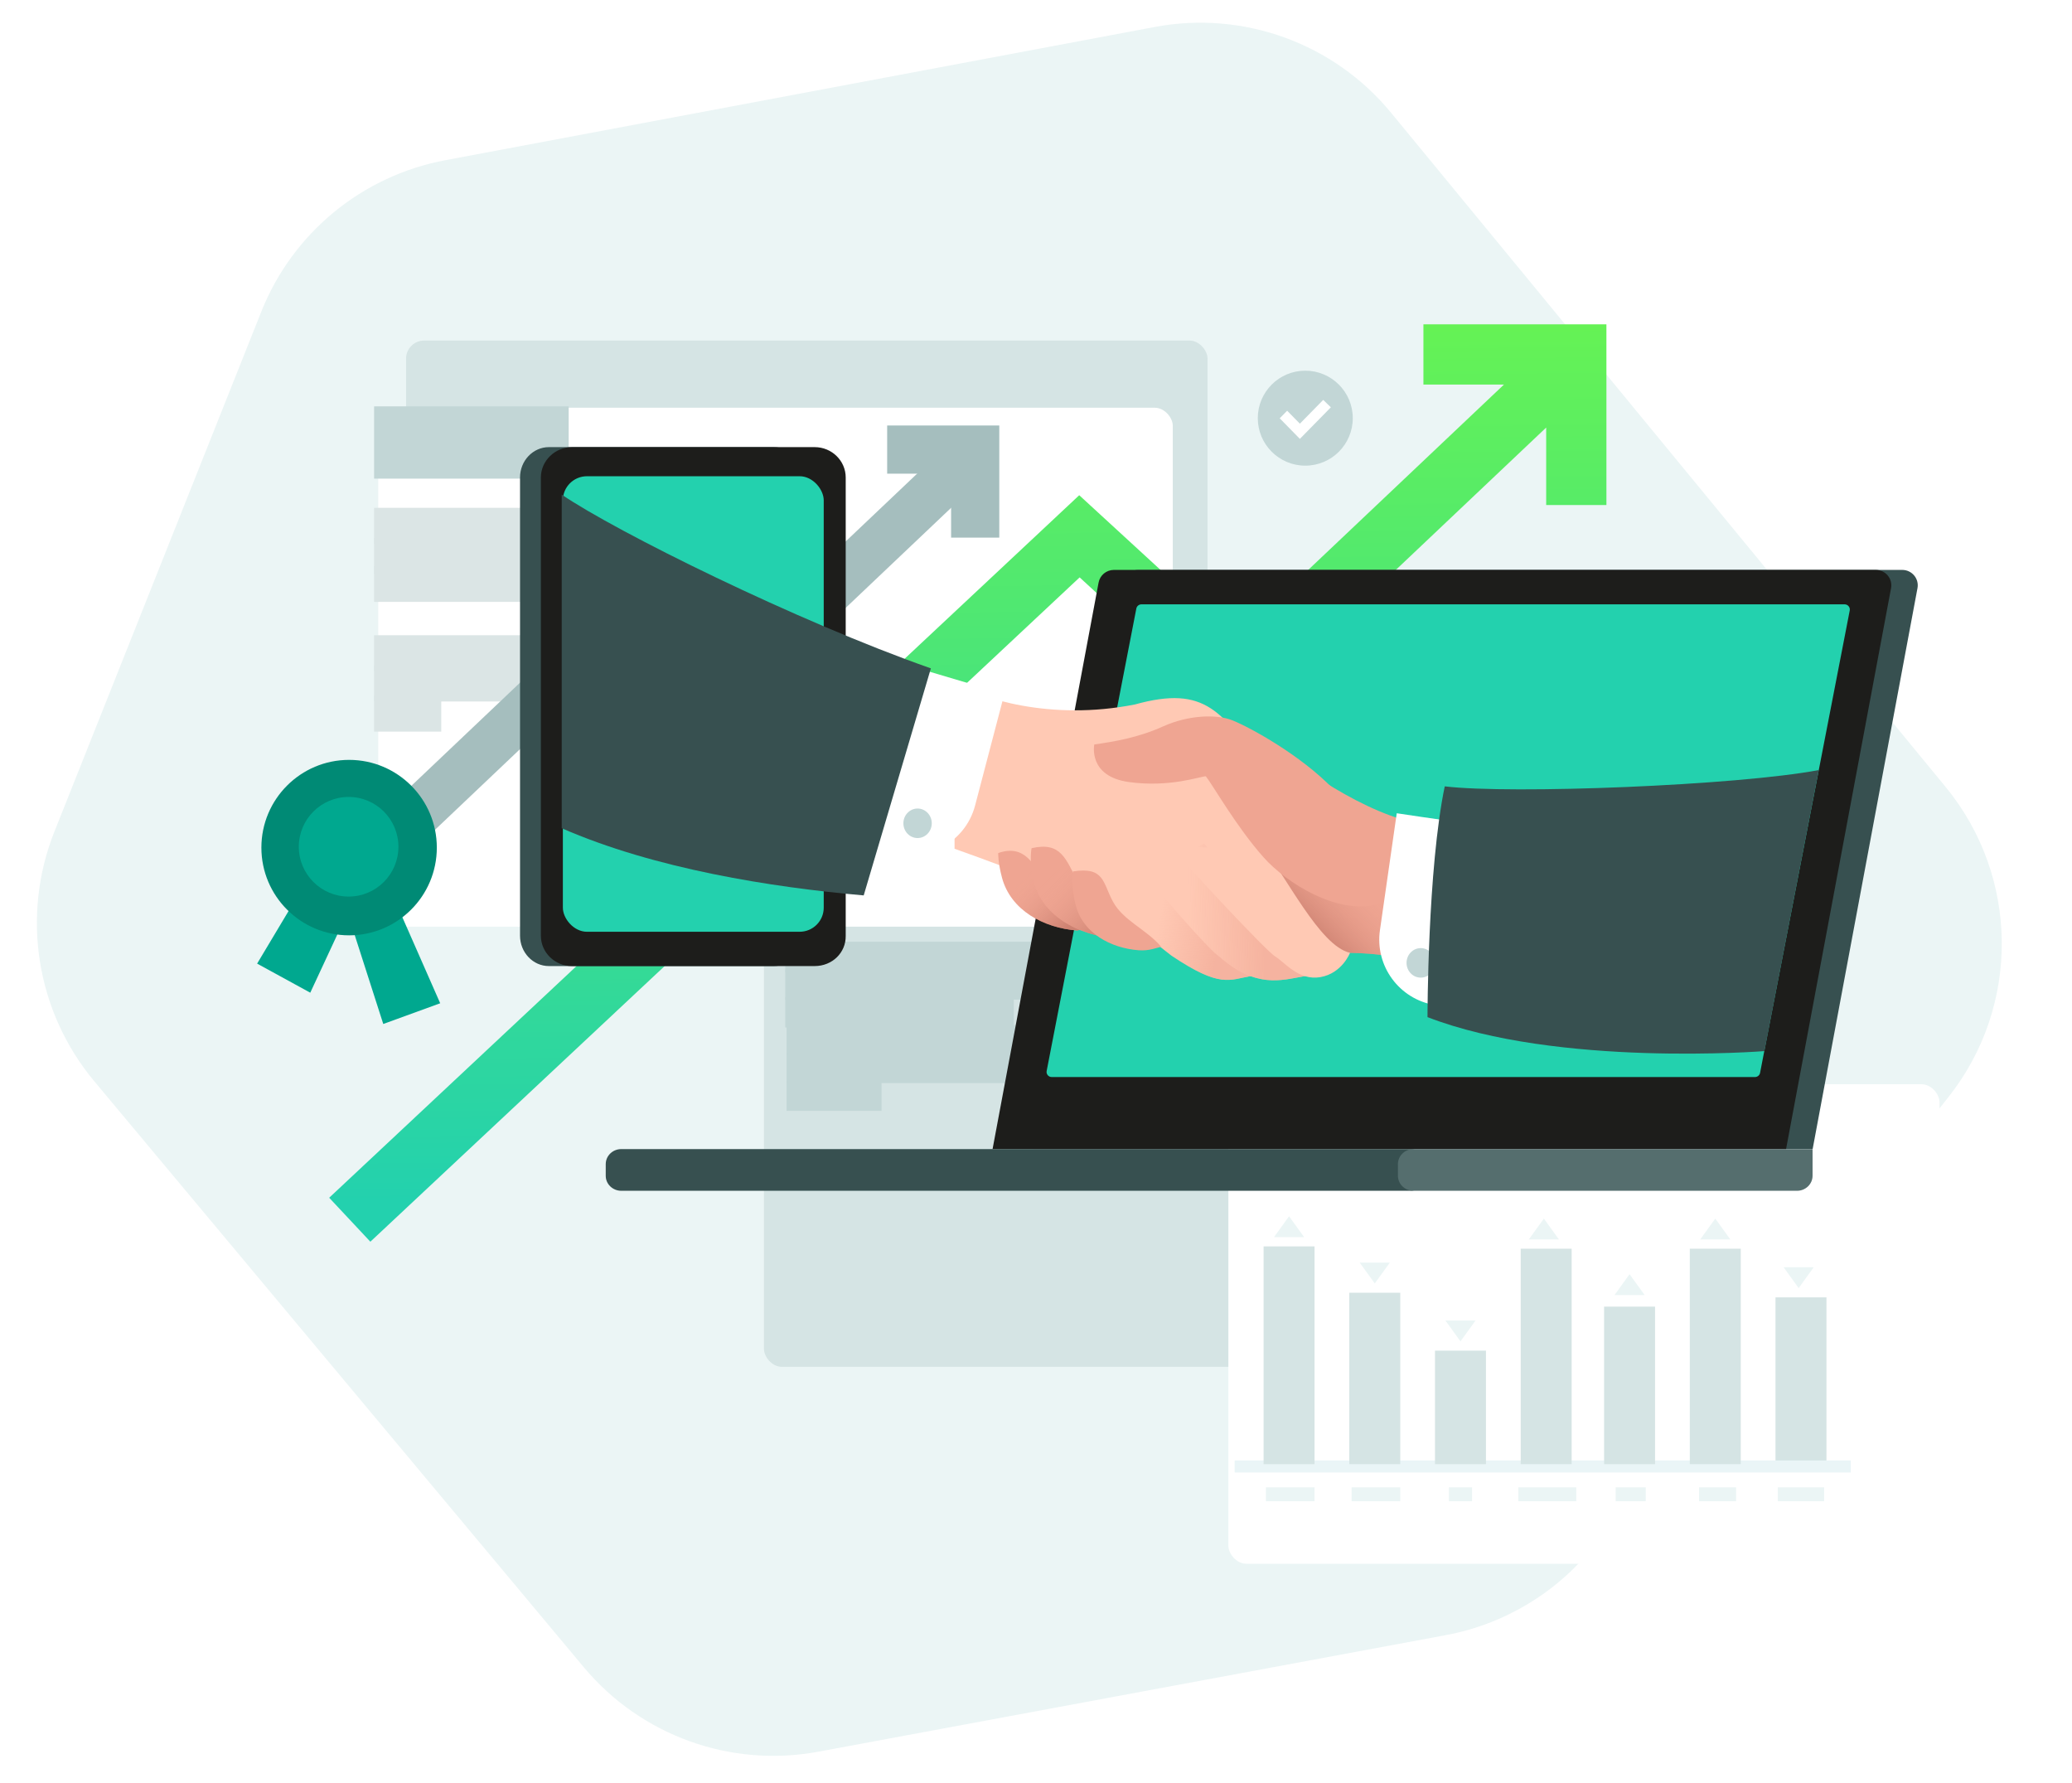 <svg width="344" height="296" viewBox="0 0 344 296" fill="none" xmlns="http://www.w3.org/2000/svg"><path d="M191.725 4.475L73.907 26.6C60.096 29.194 48.576 38.68 43.38 51.737L9.032 138.053C3.467 152.038 6.013 167.948 15.663 179.499L96.921 276.757C106.418 288.125 121.308 293.485 135.871 290.78L240.021 271.436C249.783 269.623 258.556 264.329 264.71 256.537L323.517 182.072C335.472 166.935 335.258 145.51 323.004 130.614L230.955 18.723C221.455 7.175 206.422 1.715 191.725 4.475Z" fill="#EBF5F5"/><g filter="url(#filter0_d_56_4502)"><rect x="123.833" y="143.061" width="133.447" height="83.837" rx="3" fill="#D5E4E4"/></g><path d="M130.37 158.828H184.671" stroke="#C2D6D6" stroke-width="5" stroke-miterlimit="10"/><path d="M130.37 163.443H184.671" stroke="#C2D6D6" stroke-width="5" stroke-miterlimit="10"/><path d="M130.37 168.058H168.311" stroke="#C2D6D6" stroke-width="5" stroke-miterlimit="10"/><path d="M130.59 172.673H168.531" stroke="#C2D6D6" stroke-width="5" stroke-miterlimit="10"/><path d="M130.59 177.288H168.531" stroke="#C2D6D6" stroke-width="5" stroke-miterlimit="10"/><path d="M130.59 181.903H146.357" stroke="#C2D6D6" stroke-width="5" stroke-miterlimit="10"/><g filter="url(#filter1_d_56_4502)"><rect x="64.416" y="56.532" width="133.062" height="83.837" rx="3" fill="#D5E4E4"/></g><g filter="url(#filter2_dd_56_4502)"><rect x="54.802" y="62.685" width="131.908" height="86.144" rx="3" fill="white"/></g><path d="M216.707 77.299C221.061 77.299 224.591 73.769 224.591 69.415C224.591 65.061 221.061 61.532 216.707 61.532C212.353 61.532 208.823 65.061 208.823 69.415C208.823 73.769 212.353 77.299 216.707 77.299Z" fill="#C2D6D6"/><path d="M212.462 69.438L213.697 68.18L215.809 70.331L219.684 66.383L220.952 67.616L215.809 72.852L212.462 69.438Z" fill="white"/><path d="M62.109 87.298H115.949" stroke="#DBE5E5" stroke-width="6" stroke-miterlimit="10"/><path d="M62.109 92.297H115.949" stroke="#DBE5E5" stroke-width="6" stroke-miterlimit="10"/><path d="M62.109 96.912H99.797" stroke="#DBE5E5" stroke-width="6" stroke-miterlimit="10"/><path d="M62.109 108.449H99.797" stroke="#DBE5E5" stroke-width="6" stroke-miterlimit="10"/><path d="M62.109 113.449H99.797" stroke="#DBE5E5" stroke-width="6" stroke-miterlimit="10"/><path d="M62.109 118.448H73.261" stroke="#DBE5E5" stroke-width="6" stroke-miterlimit="10"/><path d="M62.109 73.453L94.413 73.453" stroke="#C2D6D6" stroke-width="12" stroke-miterlimit="10"/><g filter="url(#filter3_dd_56_4502)"><rect x="195.94" y="174.981" width="118.064" height="79.606" rx="3" fill="white"/></g><path d="M298.62 213.822L296.121 210.361L301.12 210.361L298.62 213.822Z" fill="#EBF5F5"/><rect x="294.774" y="215.36" width="8.461" height="27.689" fill="#D5E4E4"/><path d="M284.776 202.285L282.276 205.746L287.275 205.746L284.776 202.285Z" fill="#EBF5F5"/><path d="M270.547 211.515L268.047 214.976L273.046 214.976L270.547 211.515Z" fill="#EBF5F5"/><path d="M256.318 202.285L253.818 205.746L258.817 205.746L256.318 202.285Z" fill="#EBF5F5"/><path d="M214.015 201.9L211.515 205.361L216.515 205.361L214.015 201.9Z" fill="#EBF5F5"/><path d="M242.473 222.667L239.973 219.206L244.973 219.206L242.473 222.667Z" fill="#EBF5F5"/><path d="M228.244 213.053L225.744 209.592L230.744 209.592L228.244 213.053Z" fill="#EBF5F5"/><rect x="295.159" y="246.895" width="7.691" height="2.307" fill="#EBF5F5"/><rect x="282.084" y="246.895" width="6.153" height="2.307" fill="#EBF5F5"/><rect x="268.239" y="246.895" width="4.999" height="2.307" fill="#EBF5F5"/><rect x="252.087" y="246.895" width="9.614" height="2.307" fill="#EBF5F5"/><rect x="240.55" y="246.895" width="3.846" height="2.307" fill="#EBF5F5"/><rect x="224.398" y="246.895" width="8.076" height="2.307" fill="#EBF5F5"/><rect x="210.168" y="246.895" width="8.076" height="2.307" fill="#EBF5F5"/><path d="M307.273 243.434H204.977" stroke="#EAF5F7" stroke-width="2"/><rect x="266.316" y="216.899" width="8.461" height="26.151" fill="#D5E4E4"/><rect x="280.545" y="207.284" width="8.461" height="35.765" fill="#D5E4E4"/><rect x="252.472" y="207.284" width="8.461" height="35.765" fill="#D5E4E4"/><rect x="238.243" y="224.206" width="8.461" height="18.844" fill="#D5E4E4"/><rect x="224.014" y="214.591" width="8.461" height="28.458" fill="#D5E4E4"/><rect x="209.784" y="206.9" width="8.461" height="36.15" fill="#D5E4E4"/><path fill-rule="evenodd" clip-rule="evenodd" d="M249.692 63.837H236.32V53.837H261.702H266.702V58.837V83.834H256.702V70.972L208.607 116.503L205.221 119.709L201.787 116.554L179.244 95.846L61.488 206.124L54.653 198.825L175.793 85.376L179.178 82.206L182.593 85.344L205.118 106.035L249.692 63.837Z" fill="url(#paint0_linear_56_4502)"/><path d="M63.647 140.369L114.608 92.009L129.525 105.712L161.905 74.992" stroke="#A5BEBE" stroke-width="8"/><path d="M147.291 74.631H161.905V89.245" stroke="#A5BEBE" stroke-width="8"/><path d="M171.567 190.719H300.945L318.352 97.606C318.629 96.038 317.416 94.605 315.809 94.605H188.877C188.006 94.605 187.264 95.226 187.115 96.07L169.799 188.639C169.612 189.721 170.451 190.719 171.567 190.719Z" fill="#375050"/><path d="M164.789 190.748H296.528L313.964 97.607C314.242 96.039 313.026 94.605 311.417 94.605H184.934C183.68 94.605 182.607 95.495 182.387 96.724L164.789 190.748Z" fill="#1D1D1B"/><path d="M103.142 197.67H234.122C235.548 197.67 236.704 196.553 236.704 195.173V193.245C236.704 191.865 235.548 190.748 234.122 190.748H103.148C101.721 190.748 100.566 191.865 100.566 193.245V195.173C100.559 196.553 101.721 197.67 103.142 197.67Z" fill="#375050"/><path d="M234.669 197.67H298.348C299.773 197.67 300.928 196.553 300.928 195.173V190.748H234.669C233.244 190.748 232.089 191.865 232.089 193.245V195.173C232.089 196.553 233.244 197.67 234.669 197.67Z" fill="#556E6E"/><path d="M174.613 178.79H291.363C291.782 178.79 292.144 178.49 292.215 178.08L307.102 101.324C307.192 100.8 306.785 100.32 306.25 100.32H189.507C189.087 100.32 188.726 100.62 188.655 101.03L173.768 177.792C173.671 178.31 174.078 178.79 174.613 178.79Z" fill="#23D1AE"/><g filter="url(#filter4_d_56_4502)"><path d="M123.464 155.367H86.129C83.484 155.367 81.337 153.098 81.337 150.329V74.261C81.337 71.492 83.484 69.223 86.129 69.223H123.464C126.109 69.223 128.255 71.492 128.255 74.261V150.368C128.217 153.137 126.07 155.367 123.464 155.367Z" fill="#375050"/><path d="M130.255 155.367H89.952C87.106 155.367 84.798 153.098 84.798 150.329V74.261C84.798 71.492 87.144 69.223 89.952 69.223H130.255C133.101 69.223 135.408 71.492 135.408 74.261V150.368C135.447 153.137 133.178 155.367 130.255 155.367Z" fill="#1D1D1B"/><rect x="88.449" y="74.055" width="43.31" height="75.618" rx="4" fill="#23D1AE"/><path d="M231.471 131.866C221.758 130.461 209.773 121.724 204.994 117.53C183.638 119.725 204.117 153.661 215.088 153.222C223.864 152.871 228.301 154.149 229.423 154.832L231.471 131.866Z" fill="#EFA592"/><path d="M231.471 131.866C221.758 130.461 209.773 121.724 204.994 117.53C183.638 119.725 204.117 153.661 215.088 153.222C223.864 152.871 228.301 154.149 229.423 154.832L231.471 131.866Z" fill="url(#paint1_linear_56_4502)"/><path d="M183.418 111.943C169.426 114.716 157.628 110.936 153.479 108.257V135.894C162.828 139.203 182.189 146.515 184.836 149.288C188.145 152.755 216.824 136.209 204.848 122.815C197.915 113.233 195.236 108.663 183.418 111.943Z" fill="#FFC9B4"/><path d="M200.102 152.833C198.967 151.446 189.965 140.385 185.605 135.027C182.454 136.76 175.582 141.559 176.464 142.819C177.567 144.395 181.319 147.232 189.483 153.631C197.606 159.074 199.098 157.645 202.722 157.015C206.347 156.384 201.52 154.566 200.102 152.833Z" fill="#FFC9B4"/><path d="M200.102 152.833C198.967 151.446 189.965 140.385 185.605 135.027C182.454 136.76 175.582 141.559 176.464 142.819C177.567 144.395 181.319 147.232 189.483 153.631C197.606 159.074 199.098 157.645 202.722 157.015C206.347 156.384 201.52 154.566 200.102 152.833Z" fill="url(#paint2_linear_56_4502)" fill-opacity="0.6"/><path d="M209.399 152.833C208.264 151.446 199.261 140.385 194.902 135.027C191.75 136.76 185.668 140.542 186.55 141.803C187.653 143.379 195.847 152.833 197.423 153.779C203.467 159.097 207.719 157.72 211.344 157.089C214.968 156.459 210.817 154.566 209.399 152.833Z" fill="#FFC9B4"/><path d="M209.399 152.833C208.264 151.446 199.261 140.385 194.902 135.027C191.75 136.76 185.668 140.542 186.55 141.803C187.653 143.379 195.847 152.833 197.423 153.779C203.467 159.097 207.719 157.72 211.344 157.089C214.968 156.459 210.817 154.566 209.399 152.833Z" fill="url(#paint3_linear_56_4502)" fill-opacity="0.6"/><path d="M219.132 153.167C214.06 152.011 208.558 140.385 204.199 135.027C201.047 136.76 188.97 134.735 189.853 135.996C190.956 137.572 205.144 152.833 206.72 153.779C208.296 154.724 210.587 157.833 214.211 157.203C217.836 156.573 219.132 153.167 219.132 153.167Z" fill="#FFC9B4"/><path d="M223.668 145.127C216.982 146.841 208.606 141.606 204.792 137.327C200.263 132.245 196.369 125.335 195.197 123.863C194.31 123.863 189.218 125.768 182.395 124.815C175.571 123.863 176.677 118.582 176.677 118.582C179.871 118.12 183.917 117.476 188.09 115.588C192.264 113.701 196.971 113.503 199.641 114.586C202.789 115.867 210.991 120.423 216.285 125.899C221.596 131.384 230.426 143.395 223.668 145.127Z" fill="#EFA592"/><path d="M176.354 148.804L173.845 149.459C168.264 149.047 162.794 146.098 161.353 140.692C160.671 138.135 160.727 136.611 160.727 136.611C165.11 135.05 166.796 138.606 168.486 141.64C170.176 144.673 173.936 146.028 176.354 148.804Z" fill="#EFA592"/><path d="M176.354 148.804L173.845 149.459C168.264 149.047 162.794 146.098 161.353 140.692C160.671 138.135 160.727 136.611 160.727 136.611C165.11 135.05 166.796 138.606 168.486 141.64C170.176 144.673 173.936 146.028 176.354 148.804Z" fill="url(#paint4_linear_56_4502)"/><path d="M183.195 149.991L180.255 150.765C173.968 150.279 167.672 146.923 166.471 140.732C165.863 137.597 166.269 135.797 166.269 135.797C171.234 134.671 171.922 137.662 173.923 141.322C175.923 144.983 180.342 146.637 183.195 149.991Z" fill="#EFA592"/><path d="M183.195 149.991L180.255 150.765C173.968 150.279 167.672 146.923 166.471 140.732C165.863 137.597 166.269 135.797 166.269 135.797C171.234 134.671 171.922 137.662 173.923 141.322C175.923 144.983 180.342 146.637 183.195 149.991Z" fill="url(#paint5_linear_56_4502)"/><path d="M187.788 152.167L186.434 152.524C185.65 152.73 184.836 152.803 184.028 152.741C179.365 152.381 174.817 149.884 173.626 145.362C172.689 141.806 173.134 139.657 173.134 139.657C178.409 138.84 178.053 141.519 179.78 144.681C181.508 147.842 185.325 149.27 187.788 152.167Z" fill="#EFA592"/><path d="M244.774 132.18L244.815 131.891C244.815 131.891 245.066 132.066 244.774 132.18L240.376 163L233.224 161.837C227.306 160.874 223.249 155.349 224.102 149.415L226.892 129.999C226.892 129.999 233.762 131.031 239.903 131.891C243.268 132.362 244.42 132.317 244.774 132.18Z" fill="white"/><ellipse cx="230.874" cy="154.837" rx="2.355" ry="2.45" fill="#C2D6D6"/><path d="M149.176 106.459L161.747 110.187L156.889 128.71C155.205 135.131 148.26 138.609 142.11 136.111L137.148 134.096L149.176 106.459Z" fill="white"/><path d="M149.547 105.95C127.242 98.105 97.297 83.26 88.26 77.107V132.485C103.643 139.215 123.064 142.292 138.395 143.638L149.547 105.95Z" fill="#375050"/><ellipse cx="147.339" cy="131.666" rx="2.355" ry="2.45" fill="#C2D6D6"/></g><path d="M62.636 142.791L55.662 145.169L63.631 169.981L73.082 166.541L62.636 142.791Z" fill="#00A88F"/><path d="M62.453 141.261L56.062 137.593L42.688 159.96L51.512 164.787L62.453 141.261Z" fill="#00A88F"/><path d="M57.959 155.265C66.002 155.265 72.522 148.745 72.522 140.703C72.522 132.66 66.002 126.14 57.959 126.14C49.916 126.14 43.396 132.66 43.396 140.703C43.396 148.745 49.916 155.265 57.959 155.265Z" fill="#008A75"/><path d="M57.879 148.83C62.445 148.83 66.147 145.128 66.147 140.561C66.147 135.995 62.445 132.293 57.879 132.293C53.312 132.293 49.61 135.995 49.61 140.561C49.61 145.128 53.312 148.83 57.879 148.83Z" fill="#00A88F"/><path d="M301.96 127.831C288.406 130.393 250.869 131.864 239.862 130.535C236.998 144.253 236.998 168.842 236.998 168.842C258.609 177.203 292.932 174.483 292.932 174.483L301.96 127.831Z" fill="#375050"/><defs><filter id="filter0_d_56_4502" x="123.833" y="143.061" width="136.447" height="83.837" filterUnits="userSpaceOnUse" color-interpolation-filters="sRGB"><feFlood flood-opacity="0" result="BackgroundImageFix"/><feColorMatrix in="SourceAlpha" type="matrix" values="0 0 0 0 0 0 0 0 0 0 0 0 0 0 0 0 0 0 127 0" result="hardAlpha"/><feOffset dx="3"/><feColorMatrix type="matrix" values="0 0 0 0 0.761 0 0 0 0 0.839 0 0 0 0 0.839 0 0 0 1 0"/><feBlend mode="normal" in2="BackgroundImageFix" result="effect1_dropShadow_56_4502"/><feBlend mode="normal" in="SourceGraphic" in2="effect1_dropShadow_56_4502" result="shape"/></filter><filter id="filter1_d_56_4502" x="64.416" y="56.532" width="136.062" height="83.837" filterUnits="userSpaceOnUse" color-interpolation-filters="sRGB"><feFlood flood-opacity="0" result="BackgroundImageFix"/><feColorMatrix in="SourceAlpha" type="matrix" values="0 0 0 0 0 0 0 0 0 0 0 0 0 0 0 0 0 0 127 0" result="hardAlpha"/><feOffset dx="3"/><feColorMatrix type="matrix" values="0 0 0 0 0.761 0 0 0 0 0.839 0 0 0 0 0.839 0 0 0 1 0"/><feBlend mode="normal" in2="BackgroundImageFix" result="effect1_dropShadow_56_4502"/><feBlend mode="normal" in="SourceGraphic" in2="effect1_dropShadow_56_4502" result="shape"/></filter><filter id="filter2_dd_56_4502" x="41.802" y="49.685" width="167.908" height="122.144" filterUnits="userSpaceOnUse" color-interpolation-filters="sRGB"><feFlood flood-opacity="0" result="BackgroundImageFix"/><feColorMatrix in="SourceAlpha" type="matrix" values="0 0 0 0 0 0 0 0 0 0 0 0 0 0 0 0 0 0 127 0" result="hardAlpha"/><feOffset dx="5" dy="5"/><feGaussianBlur stdDeviation="9"/><feColorMatrix type="matrix" values="0 0 0 0 0.137 0 0 0 0 0.82 0 0 0 0 0.682 0 0 0 0.3 0"/><feBlend mode="normal" in2="BackgroundImageFix" result="effect1_dropShadow_56_4502"/><feColorMatrix in="SourceAlpha" type="matrix" values="0 0 0 0 0 0 0 0 0 0 0 0 0 0 0 0 0 0 127 0" result="hardAlpha"/><feOffset dx="3"/><feColorMatrix type="matrix" values="0 0 0 0 0.761 0 0 0 0 0.839 0 0 0 0 0.839 0 0 0 1 0"/><feBlend mode="normal" in2="effect1_dropShadow_56_4502" result="effect2_dropShadow_56_4502"/><feBlend mode="normal" in="SourceGraphic" in2="effect2_dropShadow_56_4502" result="shape"/></filter><filter id="filter3_dd_56_4502" x="182.94" y="161.981" width="154.064" height="115.607" filterUnits="userSpaceOnUse" color-interpolation-filters="sRGB"><feFlood flood-opacity="0" result="BackgroundImageFix"/><feColorMatrix in="SourceAlpha" type="matrix" values="0 0 0 0 0 0 0 0 0 0 0 0 0 0 0 0 0 0 127 0" result="hardAlpha"/><feOffset dx="5" dy="5"/><feGaussianBlur stdDeviation="9"/><feColorMatrix type="matrix" values="0 0 0 0 0.137 0 0 0 0 0.82 0 0 0 0 0.682 0 0 0 0.3 0"/><feBlend mode="normal" in2="BackgroundImageFix" result="effect1_dropShadow_56_4502"/><feColorMatrix in="SourceAlpha" type="matrix" values="0 0 0 0 0 0 0 0 0 0 0 0 0 0 0 0 0 0 127 0" result="hardAlpha"/><feOffset dx="3"/><feColorMatrix type="matrix" values="0 0 0 0 0.761 0 0 0 0 0.839 0 0 0 0 0.839 0 0 0 1 0"/><feBlend mode="normal" in2="effect1_dropShadow_56_4502" result="effect2_dropShadow_56_4502"/><feBlend mode="normal" in="SourceGraphic" in2="effect2_dropShadow_56_4502" result="shape"/></filter><filter id="filter4_d_56_4502" x="68.337" y="56.223" width="199.578" height="129.777" filterUnits="userSpaceOnUse" color-interpolation-filters="sRGB"><feFlood flood-opacity="0" result="BackgroundImageFix"/><feColorMatrix in="SourceAlpha" type="matrix" values="0 0 0 0 0 0 0 0 0 0 0 0 0 0 0 0 0 0 127 0" result="hardAlpha"/><feOffset dx="5" dy="5"/><feGaussianBlur stdDeviation="9"/><feColorMatrix type="matrix" values="0 0 0 0 0.137 0 0 0 0 0.82 0 0 0 0 0.682 0 0 0 0.3 0"/><feBlend mode="normal" in2="BackgroundImageFix" result="effect1_dropShadow_56_4502"/><feBlend mode="normal" in="SourceGraphic" in2="effect1_dropShadow_56_4502" result="shape"/></filter><linearGradient id="paint0_linear_56_4502" x1="54.941" y1="199.665" x2="53.287" y2="1.058" gradientUnits="userSpaceOnUse"><stop stop-color="#23D1AE"/><stop offset="1" stop-color="#7EFF33"/></linearGradient><linearGradient id="paint1_linear_56_4502" x1="206.47" y1="143.717" x2="215.541" y2="134.503" gradientUnits="userSpaceOnUse"><stop stop-color="#BF7364" stop-opacity="0.7"/><stop offset="1" stop-color="#EFA592" stop-opacity="0"/></linearGradient><linearGradient id="paint2_linear_56_4502" x1="197.758" y1="148.53" x2="187.673" y2="146.719" gradientUnits="userSpaceOnUse"><stop stop-color="#EFA592"/><stop offset="1" stop-color="#EFA592" stop-opacity="0"/></linearGradient><linearGradient id="paint3_linear_56_4502" x1="204.815" y1="145.685" x2="192.305" y2="145.807" gradientUnits="userSpaceOnUse"><stop stop-color="#EFA592"/><stop offset="1" stop-color="#EFA592" stop-opacity="0"/></linearGradient><linearGradient id="paint4_linear_56_4502" x1="173.154" y1="148.077" x2="165.475" y2="140.22" gradientUnits="userSpaceOnUse"><stop stop-color="#BF7364" stop-opacity="0.7"/><stop offset="1" stop-color="#EFA592" stop-opacity="0"/></linearGradient><linearGradient id="paint5_linear_56_4502" x1="179.437" y1="149.097" x2="170.146" y2="139.831" gradientUnits="userSpaceOnUse"><stop stop-color="#BF7364" stop-opacity="0.7"/><stop offset="1" stop-color="#EFA592" stop-opacity="0"/></linearGradient></defs></svg>